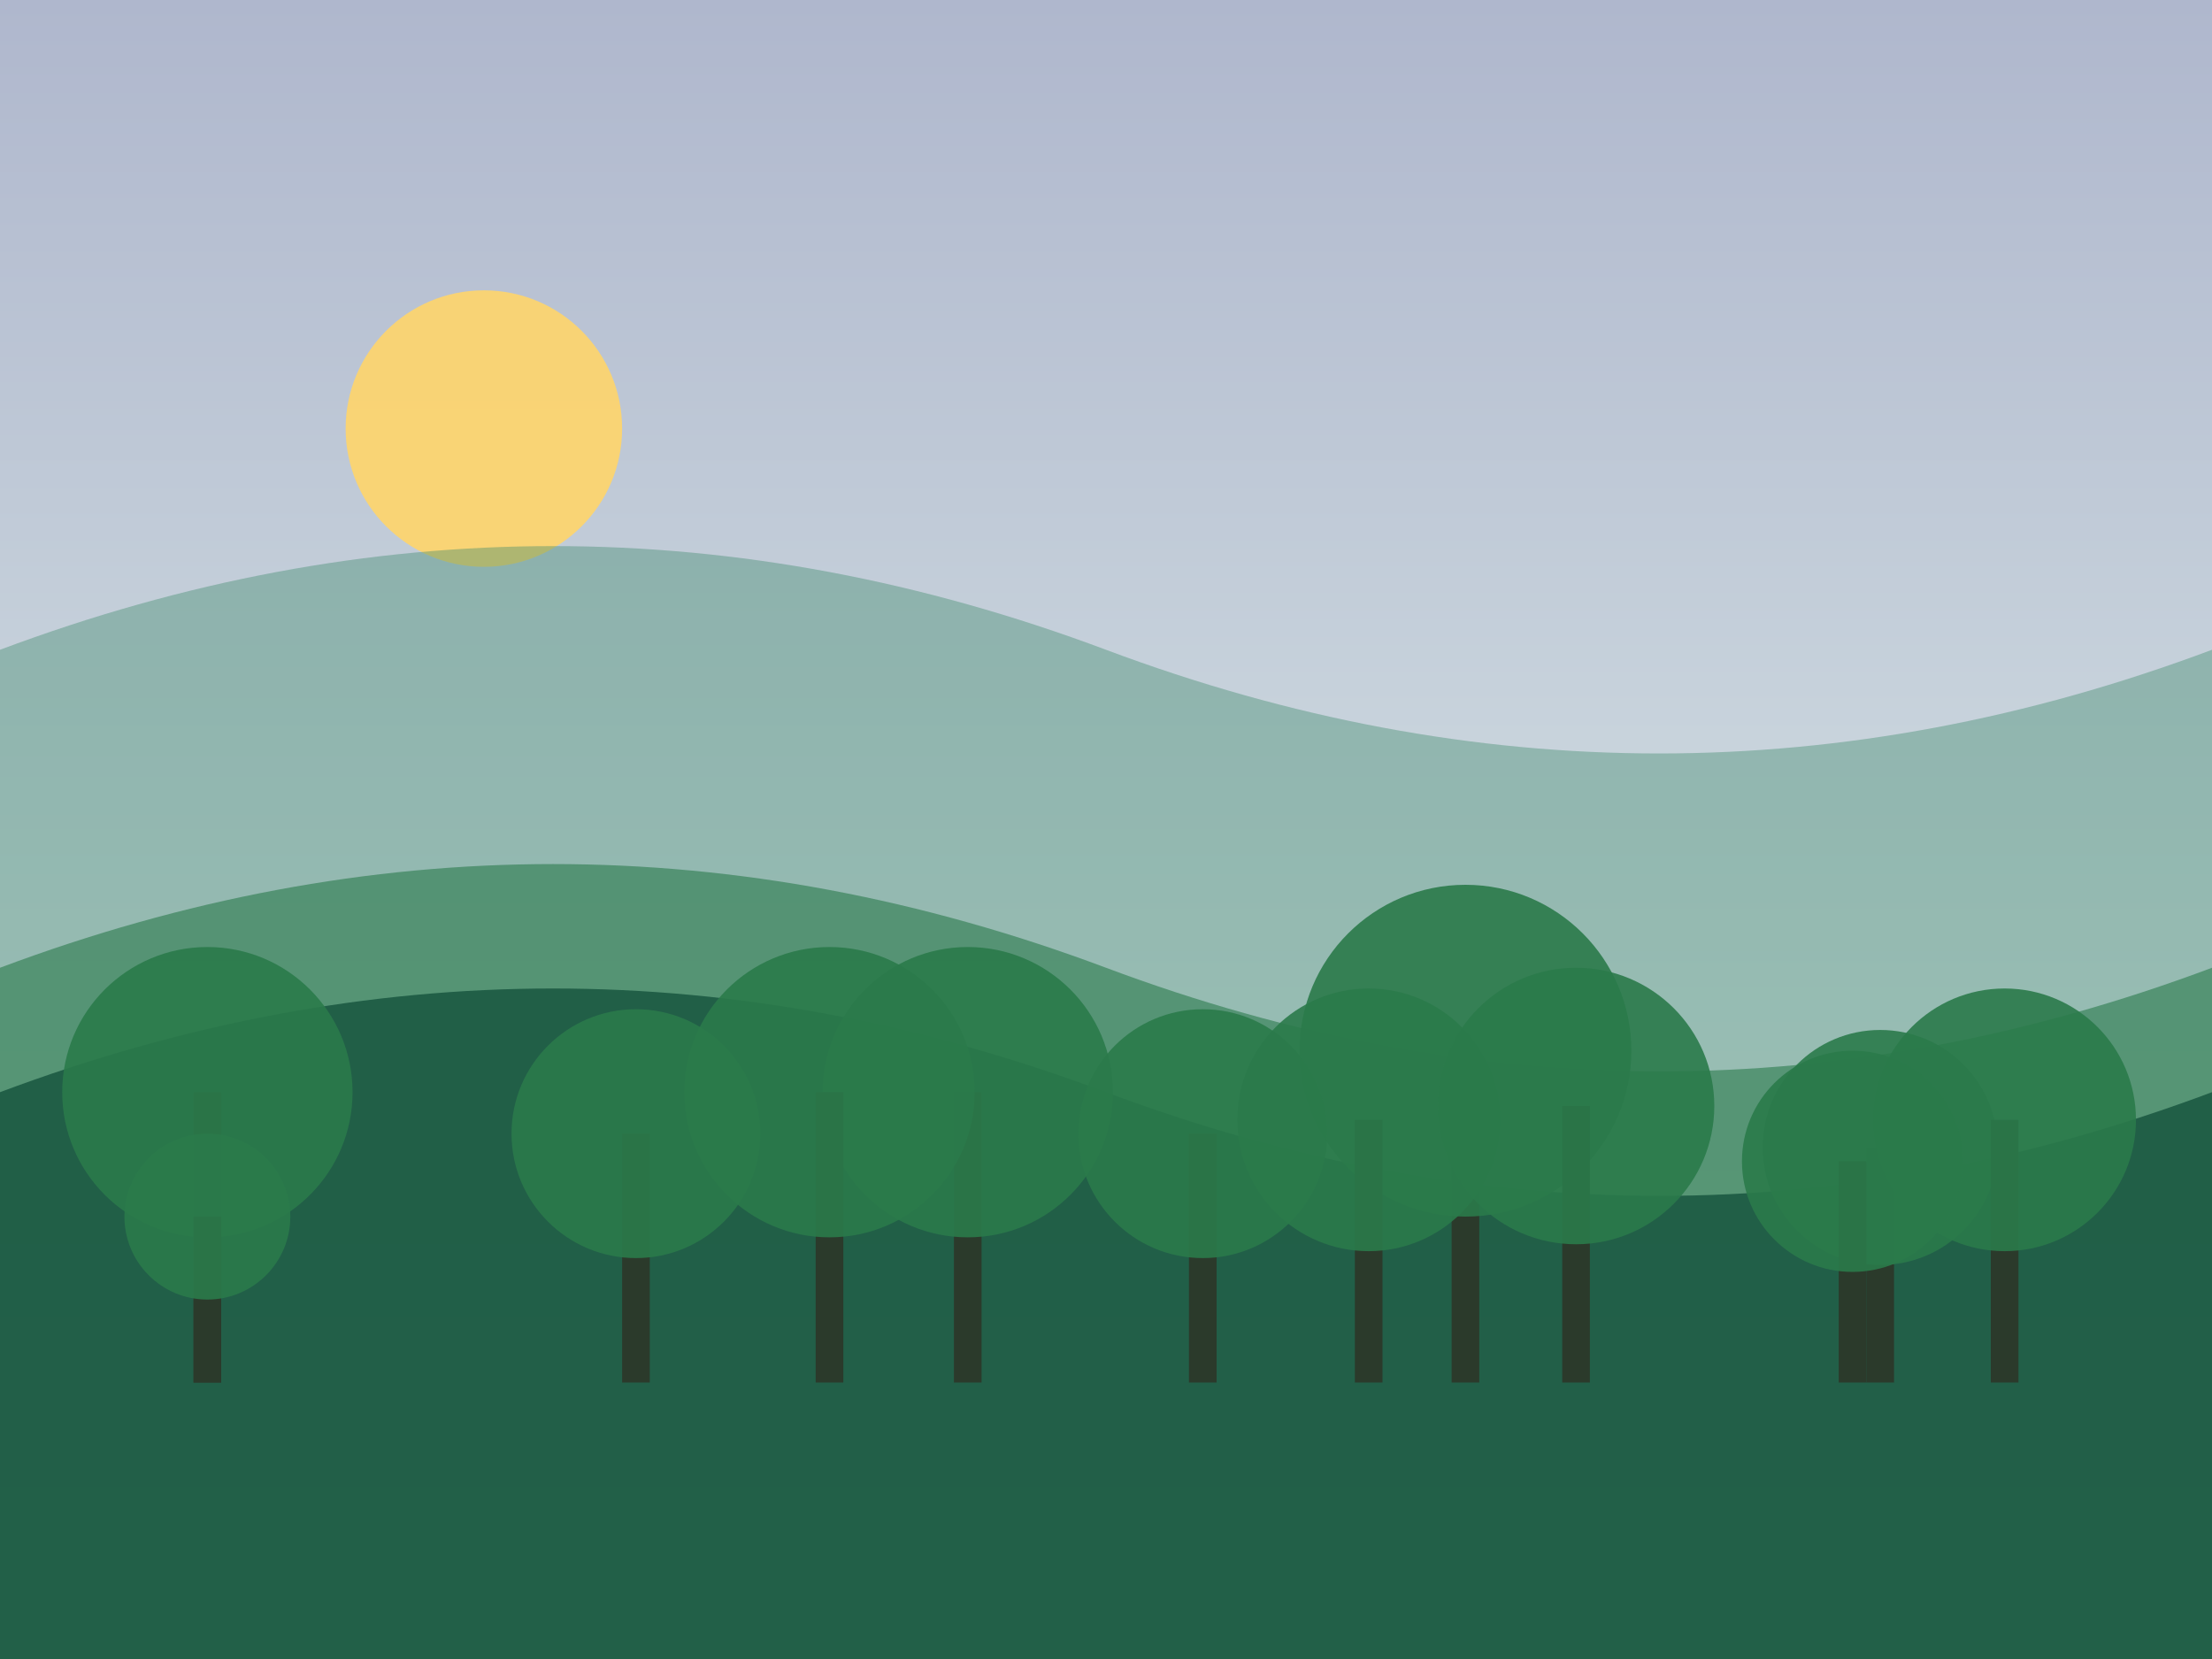 <svg xmlns="http://www.w3.org/2000/svg" viewBox="0 0 160 120" width="800" height="600">
  <defs>
    <linearGradient id="sky2" x1="0" y1="0" x2="0" y2="1">
      <stop offset="0%" stop-color="rgb(175,183,205)"/>
      <stop offset="100%" stop-color="#e7f6ef"/>
    </linearGradient>
  </defs>
  <rect width="160" height="120" fill="url(#sky2)"/>
  <circle cx="35" cy="31" r="10" fill="#FFD56B" opacity="0.9"/>
  <path d="M0,47 Q 40,32 80,47 T 160,47 L160,120 L0,120 Z" fill="rgba(64,138,108,1)" opacity="0.4"/>
<path d="M0,70 Q 40,55 80,70 T 160,70 L160,120 L0,120 Z" fill="rgba(43,122,75,1)" opacity="0.6"/>
<path d="M0,79 Q 40,64 80,79 T 160,79 L160,120 L0,120 Z" fill="rgba(20,82,60,1)" opacity="0.8"/>

  <rect x="69" y="79" width="2" height="21" fill="#2B3A2B"/>
<circle cx="70" cy="79" r="10.5" fill="#2B7A4B" opacity="0.9"/>
<rect x="59" y="79" width="2" height="21" fill="#2B3A2B"/>
<circle cx="60" cy="79" r="10.5" fill="#2B7A4B" opacity="0.9"/>
<rect x="14" y="79" width="2" height="21" fill="#2B3A2B"/>
<circle cx="15" cy="79" r="10.5" fill="#2B7A4B" opacity="0.9"/>
<rect x="45" y="82" width="2" height="18" fill="#2B3A2B"/>
<circle cx="46" cy="82" r="9.0" fill="#2B7A4B" opacity="0.9"/>
<rect x="105" y="76" width="2" height="24" fill="#2B3A2B"/>
<circle cx="106" cy="76" r="12.0" fill="#2B7A4B" opacity="0.9"/>
<rect x="135" y="83" width="2" height="17" fill="#2B3A2B"/>
<circle cx="136" cy="83" r="8.5" fill="#2B7A4B" opacity="0.9"/>
<rect x="144" y="81" width="2" height="19" fill="#2B3A2B"/>
<circle cx="145" cy="81" r="9.5" fill="#2B7A4B" opacity="0.9"/>
<rect x="133" y="84" width="2" height="16" fill="#2B3A2B"/>
<circle cx="134" cy="84" r="8.0" fill="#2B7A4B" opacity="0.9"/>
<rect x="14" y="88" width="2" height="12" fill="#2B3A2B"/>
<circle cx="15" cy="88" r="6.0" fill="#2B7A4B" opacity="0.9"/>
<rect x="98" y="81" width="2" height="19" fill="#2B3A2B"/>
<circle cx="99" cy="81" r="9.5" fill="#2B7A4B" opacity="0.9"/>
<rect x="86" y="82" width="2" height="18" fill="#2B3A2B"/>
<circle cx="87" cy="82" r="9.0" fill="#2B7A4B" opacity="0.9"/>
<rect x="113" y="80" width="2" height="20" fill="#2B3A2B"/>
<circle cx="114" cy="80" r="10.0" fill="#2B7A4B" opacity="0.9"/>

</svg>